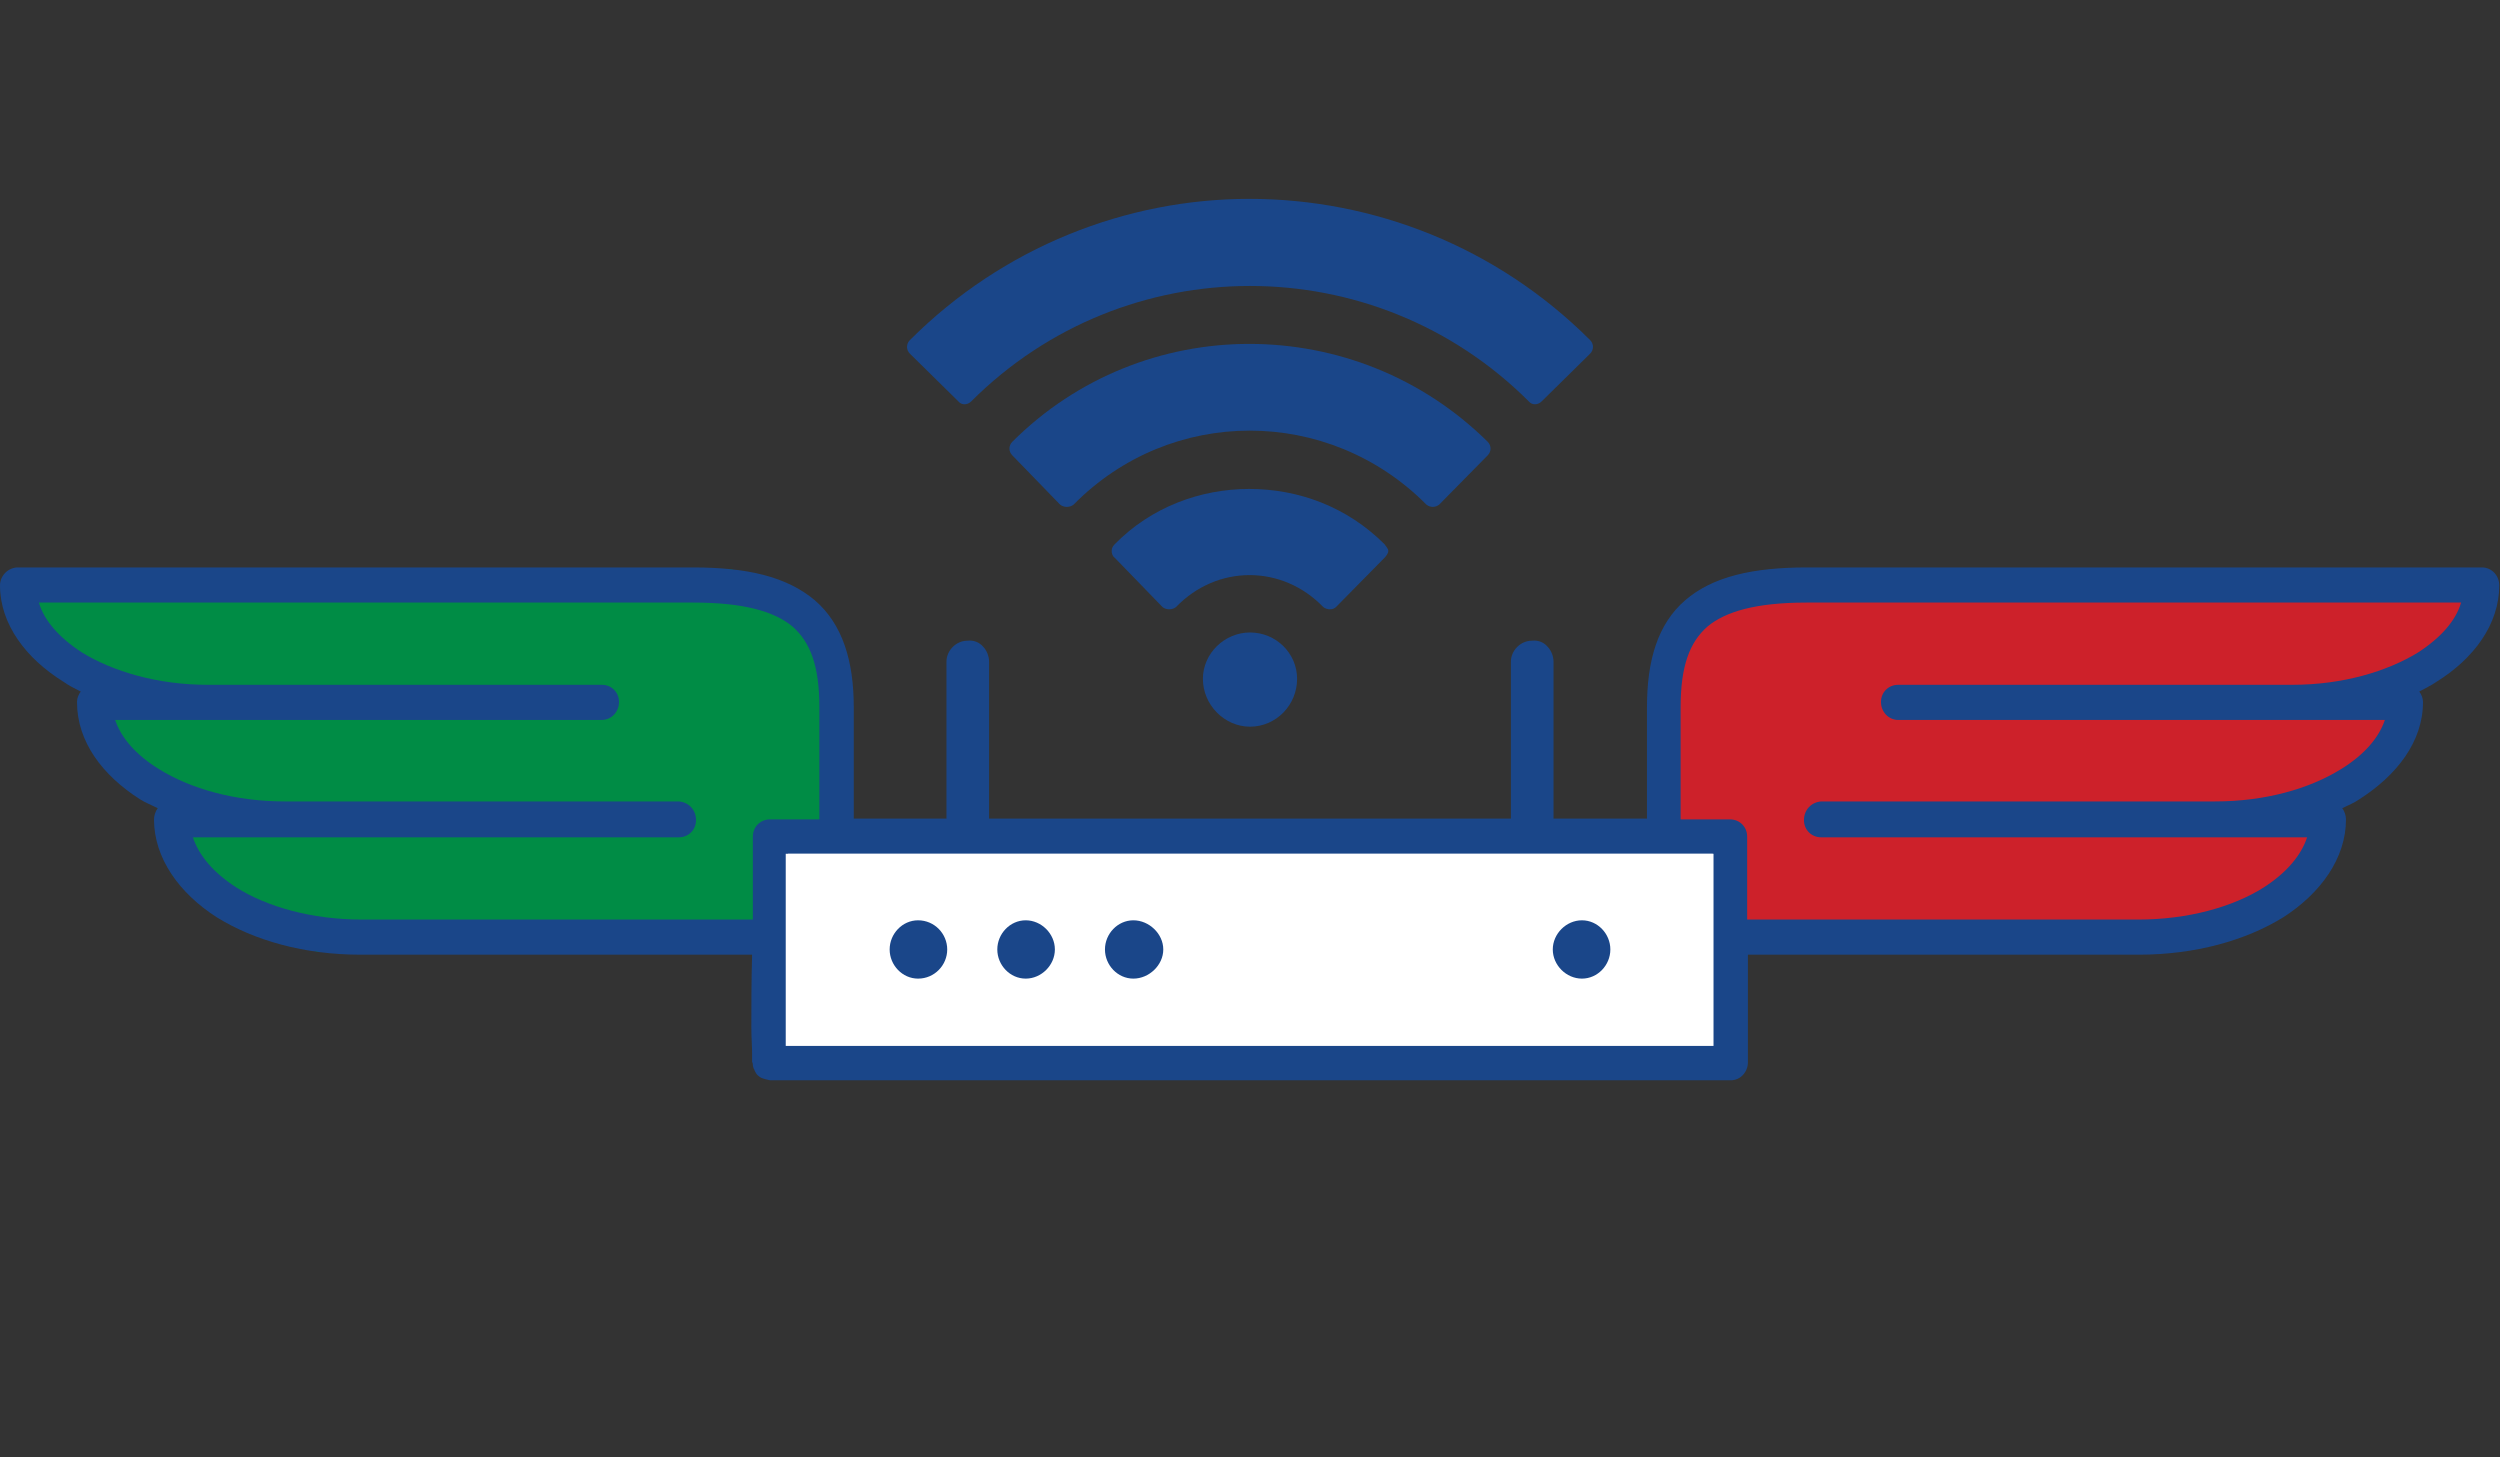 <svg xmlns:inkscape="http://www.inkscape.org/namespaces/inkscape" xmlns:sodipodi="http://sodipodi.sourceforge.net/DTD/sodipodi-0.dtd" xmlns="http://www.w3.org/2000/svg" xmlns:svg="http://www.w3.org/2000/svg" xmlns:ooo="http://xml.openoffice.org/svg/export" version="1.2" viewBox="0 0 3344 1949" preserveAspectRatio="xMidYMid" fill-rule="evenodd" stroke-width="28.222" stroke-linejoin="round" xml:space="preserve" id="svg13488" sodipodi:docname="ils-consultazione-agcom-ont.svg" inkscape:version="1.2.2 (b0a8486541, 2022-12-01)" inkscape:export-filename="ils-consultazione-agcom-ont.png" inkscape:export-xdpi="96" inkscape:export-ydpi="96" viewport="0 0 1280px 736px"><rect x="0" y="0" width="3344" height="1949" fill="#333333" stroke="none"/><sodipodi:namedview id="namedview13490" pagecolor="#ffffff" bordercolor="#000000" borderopacity="0.25" inkscape:showpageshadow="2" inkscape:pageopacity="0.0" inkscape:pagecheckerboard="0" inkscape:deskcolor="#d1d1d1" inkscape:document-units="mm" showgrid="false" inkscape:zoom="10.138352" inkscape:cx="13.315773" inkscape:cy="12.52669" inkscape:window-width="1920" inkscape:window-height="1000" inkscape:window-x="1920" inkscape:window-y="2160" inkscape:window-maximized="1" inkscape:current-layer="g13044"/>
 <defs class="ClipPathGroup" id="defs12975">
  <clipPath id="presentation_clip_path" clipPathUnits="userSpaceOnUse">
   <rect x="0" y="0" width="4400" height="4400" id="rect12969"/>
  </clipPath>
  <clipPath id="presentation_clip_path_shrink" clipPathUnits="userSpaceOnUse">
   <rect x="4" y="4" width="4392" height="4392" id="rect12972"/>
  </clipPath>
 </defs>
 <defs class="TextShapeIndex" id="defs12979">
  <g ooo:slide="id1" ooo:id-list="id3 id4 id5 id6 id7 id8 id9 id10 id11 id12 id13 id14 id15 id16 id17 id18 id19 id20 id21 id22 id23 id24 id25 id26 id27 id28 id29 id30 id31 id32 id33 id34 id35 id36 id37 id38 id39 id40 id41 id42 id43 id44 id45 id46 id47 id48 id49 id50 id51 id52 id53 id54 id55 id56 id57 id58 id59 id60 id61 id62 id63 id64" id="g12977"/>
 </defs>
 <defs class="EmbeddedBulletChars" id="defs13011">
  <g id="bullet-char-template-57356" transform="matrix(4.8828125e-4,0,0,-4.8828125e-4,0,0)">
   <path d="M 580,1141 1163,571 580,0 -4,571 Z" id="path12981"/>
  </g>
  <g id="bullet-char-template-57354" transform="matrix(4.8828125e-4,0,0,-4.8828125e-4,0,0)">
   <path d="M 8,1128 H 1137 V 0 H 8 Z" id="path12984"/>
  </g>
  <g id="bullet-char-template-10146" transform="matrix(4.8828125e-4,0,0,-4.8828125e-4,0,0)">
   <path d="M 174,0 602,739 174,1481 1456,739 Z M 1358,739 309,1346 659,739 Z" id="path12987"/>
  </g>
  <g id="bullet-char-template-10132" transform="matrix(4.8828125e-4,0,0,-4.8828125e-4,0,0)">
   <path d="M 2015,739 1276,0 H 717 l 543,543 H 174 v 393 h 1086 l -543,545 h 557 z" id="path12990"/>
  </g>
  <g id="bullet-char-template-10007" transform="matrix(4.8828125e-4,0,0,-4.8828125e-4,0,0)">
   <path d="m 0,-2 c -7,16 -16,29 -25,39 l 381,530 c -94,256 -141,385 -141,387 0,25 13,38 40,38 9,0 21,-2 34,-5 21,4 42,12 65,25 l 27,-13 111,-251 280,301 64,-25 24,25 c 21,-10 41,-24 62,-43 C 886,937 835,863 770,784 769,783 710,716 594,584 L 774,223 c 0,-27 -21,-55 -63,-84 l 16,-20 C 717,90 699,76 672,76 641,76 570,178 457,381 L 164,-76 c -22,-34 -53,-51 -92,-51 -42,0 -63,17 -64,51 -7,9 -10,24 -10,44 0,9 1,19 2,30 z" id="path12993"/>
  </g>
  <g id="bullet-char-template-10004" transform="matrix(4.8828125e-4,0,0,-4.8828125e-4,0,0)">
   <path d="M 285,-33 C 182,-33 111,30 74,156 52,228 41,333 41,471 c 0,78 14,145 41,201 34,71 87,106 158,106 53,0 88,-31 106,-94 l 23,-176 c 8,-64 28,-97 59,-98 l 735,706 c 11,11 33,17 66,17 42,0 63,-15 63,-46 V 965 c 0,-36 -10,-64 -30,-84 L 442,47 C 390,-6 338,-33 285,-33 Z" id="path12996"/>
  </g>
  <g id="bullet-char-template-9679" transform="matrix(4.8828125e-4,0,0,-4.8828125e-4,0,0)">
   <path d="M 813,0 C 632,0 489,54 383,161 276,268 223,411 223,592 c 0,181 53,324 160,431 106,107 249,161 430,161 179,0 323,-54 432,-161 108,-107 162,-251 162,-431 0,-180 -54,-324 -162,-431 C 1136,54 992,0 813,0 Z" id="path12999"/>
  </g>
  <g id="bullet-char-template-8226" transform="matrix(4.8828125e-4,0,0,-4.8828125e-4,0,0)">
   <path d="m 346,457 c -73,0 -137,26 -191,78 -54,51 -81,114 -81,188 0,73 27,136 81,188 54,52 118,78 191,78 73,0 134,-26 185,-79 51,-51 77,-114 77,-187 0,-75 -25,-137 -76,-188 -50,-52 -112,-78 -186,-78 z" id="path13002"/>
  </g>
  <g id="bullet-char-template-8211" transform="matrix(4.8828125e-4,0,0,-4.8828125e-4,0,0)">
   <path d="M -4,459 H 1135 V 606 H -4 Z" id="path13005"/>
  </g>
  <g id="bullet-char-template-61548" transform="matrix(4.8828125e-4,0,0,-4.8828125e-4,0,0)">
   <path d="m 173,740 c 0,163 58,303 173,419 116,115 255,173 419,173 163,0 302,-58 418,-173 116,-116 174,-256 174,-419 0,-163 -58,-303 -174,-418 C 1067,206 928,148 765,148 601,148 462,206 346,322 231,437 173,577 173,740 Z" id="path13008"/>
  </g>
 </defs>
 
 <g class="SlideGroup" id="g13486" transform="translate(-537,-1226)">
  <g id="g13484">
   <g id="container-id1">
    <g id="id1" class="Slide" clip-path="url(#presentation_clip_path)">
     <g class="Page" id="g13480">
      
      
      
      <g class="com.sun.star.drawing.ClosedBezierShape" id="g13044">
       
      </g>
      
      
      
      
      
      
      
      
      
      <g class="com.sun.star.drawing.ClosedBezierShape" id="g13114">
       <g id="id16">
        <path style="fill:#008000;stroke-width:180;stroke-linecap:round;paint-order:stroke markers fill" d="m 563.701,2018.624 104.389,116.376 -28.09,30 108,142 19.421,89.743 193.008,102.275 c 0,0 694.138,7.217 694.138,-3.018 0,-10.235 -21.567,-374.292 -21.567,-374.292 l -1,-63.938 -116.432,-70.283 z" id="path13663"/><rect class="BoundingBox" stroke="none" fill="none" x="537" y="1985" width="3344" height="687" id="rect13109"/>
        <path fill="#1a4689" stroke="none" d="m 561,1985 c -13,0 -24,11 -24,24 0,52 35,98 85,129 7,5 15,9 23,13 -3,4 -5,9 -5,14 0,53 34,98 84,130 8,5 16,8 24,12 -3,4 -5,10 -5,15 0,52 34,99 84,131 50,31 117,50 192,50 h 219 305 c -1,35 -1,70 -1,97 0,14 1,26 1,35 0,4 0,8 0,11 0,1 1,2 1,4 0,1 0,2 1,5 1,1 1,3 3,6 1,2 3,4 6,6 3,2 13,4 13,4 h 1285 c 13,0 23,-11 23,-24 v -144 h 305 218 c 75,0 143,-19 193,-50 50,-32 84,-79 84,-131 0,-5 -2,-11 -5,-15 8,-4 16,-7 23,-12 50,-32 85,-77 85,-130 0,-5 -2,-10 -5,-14 7,-4 16,-8 23,-13 50,-31 84,-77 84,-129 0,-13 -10,-24 -23,-24 -187,0 -903,0 -903,0 -72,0 -126,12 -163,44 -37,32 -51,81 -51,143 v 149 h -125 v -210 c 0,-7 -3,-15 -8,-20 -5,-6 -13,-9 -21,-8 -15,0 -28,13 -28,28 v 210 h -698 v -210 c 0,-7 -3,-15 -8,-20 -5,-6 -13,-9 -21,-8 -15,0 -28,13 -28,28 v 210 h -124 v -149 c 0,-62 -15,-111 -52,-143 -38,-32 -91,-44 -163,-44 0,0 -716,0 -903,0 z" id="path13111"/>
       </g>
      </g>
      
      <g class="com.sun.star.drawing.ClosedBezierShape" id="g13128">
       <g id="id18">
        <rect class="BoundingBox" stroke="none" fill="none" x="2785" y="2031" width="1045" height="426" id="rect13123"/>
        <path fill="rgb(255,255,255)" stroke="none" d="m 2953,2032 c -67,0 -108,12 -132,32 -24,21 -36,53 -36,108 v 150 h 66 c 13,0 23,10 23,23 v 111 h 305 218 c 67,0 127,-17 168,-43 31,-20 50,-43 58,-67 h -123 c -220,0 -527,0 -527,0 -13,0 -23,-10 -23,-23 0,-14 10,-24 23,-25 0,0 307,0 527,0 67,0 126,-17 168,-43 31,-19 51,-42 59,-66 h -124 c -220,0 -527,0 -527,0 -13,0 -23,-11 -23,-24 0,-13 10,-23 23,-23 0,0 307,0 527,0 68,0 127,-18 168,-43 31,-20 51,-43 58,-67 -212,0 -876,0 -876,0 z" id="path13125" style="fill:#cd212a;fill-opacity:1"/>
       </g>
      </g><g class="com.sun.star.drawing.ClosedBezierShape" id="g13128-5" transform="matrix(-1,0,0,1,4418,0)">
       <g id="id18-6">
        <rect class="BoundingBox" stroke="none" fill="none" x="2785" y="2031" width="1045" height="426" id="rect13123-2"/>
        <path fill="rgb(255,255,255)" stroke="none" d="m 2953,2032 c -67,0 -108,12 -132,32 -24,21 -36,53 -36,108 v 150 h 66 c 13,0 23,10 23,23 v 111 h 305 218 c 67,0 127,-17 168,-43 31,-20 50,-43 58,-67 h -123 c -220,0 -527,0 -527,0 -13,0 -23,-10 -23,-23 0,-14 10,-24 23,-25 0,0 307,0 527,0 67,0 126,-17 168,-43 31,-19 51,-42 59,-66 h -124 c -220,0 -527,0 -527,0 -13,0 -23,-11 -23,-24 0,-13 10,-23 23,-23 0,0 307,0 527,0 68,0 127,-18 168,-43 31,-20 51,-43 58,-67 -212,0 -876,0 -876,0 z" id="path13125-9" style="fill:#008c45;fill-opacity:1"/>
       </g>
      </g>
      <g class="com.sun.star.drawing.ClosedBezierShape" id="g13135" style="fill:#ffffff">
       <g id="id19" style="fill:#ffffff">
        <rect class="BoundingBox" stroke="none" fill="none" x="1588" y="2368" width="1241" height="257" id="rect13130" style="fill:#ffffff"/>
        <path fill="rgb(211,210,210)" stroke="none" d="m 1591,2368 h 1237 v 256 H 1590 c 0,-7 -1,-14 -1,-24 0,-28 0,-66 0,-104 1,-63 1,-110 2,-128 z" id="path13132" style="fill:#ffffff"/>
       </g>
      </g>
      <g class="com.sun.star.drawing.ClosedBezierShape" id="g13142">
       <g id="id20">
        <rect class="BoundingBox" stroke="none" fill="none" x="1727" y="2457" width="79" height="79" id="rect13137"/>
        <path fill="#1a4689" stroke="none" d="m 1804,2496 c 0,21 -17,39 -39,39 -21,0 -38,-18 -38,-39 0,-21 17,-39 38,-39 22,0 39,18 39,39 z" id="path13139"/>
       </g>
      </g>
      <g class="com.sun.star.drawing.ClosedBezierShape" id="g13149">
       <g id="id21">
        <rect class="BoundingBox" stroke="none" fill="none" x="1871" y="2457" width="78" height="79" id="rect13144"/>
        <path fill="#1a4689" stroke="none" d="m 1948,2496 c 0,21 -18,39 -39,39 -21,0 -38,-18 -38,-39 0,-21 17,-39 38,-39 21,0 39,18 39,39 z" id="path13146"/>
       </g>
      </g>
      <g class="com.sun.star.drawing.ClosedBezierShape" id="g13156">
       <g id="id22">
        <rect class="BoundingBox" stroke="none" fill="none" x="2015" y="2457" width="79" height="79" id="rect13151"/>
        <path fill="#1a4689" stroke="none" d="m 2093,2496 c 0,21 -19,39 -40,39 -21,0 -38,-18 -38,-39 0,-21 17,-39 38,-39 21,0 40,18 40,39 z" id="path13153"/>
       </g>
      </g>
      <g class="com.sun.star.drawing.ClosedBezierShape" id="g13163">
       <g id="id23">
        <rect class="BoundingBox" stroke="none" fill="none" x="2614" y="2457" width="78" height="79" id="rect13158"/>
        <path fill="#1a4689" stroke="none" d="m 2691,2496 c 0,21 -17,39 -38,39 -21,0 -39,-18 -39,-39 0,-21 18,-39 39,-39 21,0 38,18 38,39 z" id="path13160"/>
       </g>
      </g>
      <g class="com.sun.star.drawing.ClosedBezierShape" id="g13170">
       <g id="id24">
        <rect class="BoundingBox" stroke="none" fill="none" x="1750" y="1492" width="919" height="276" id="rect13165"/>
        <path fill="#1a4689" stroke="none" d="m 2208,1492 c -164,0 -329,64 -454,189 -5,5 -5,13 0,18 l 65,64 c 4,5 12,5 17,0 206,-206 540,-206 746,0 4,5 12,5 17,0 l 65,-64 c 5,-5 5,-13 0,-18 -125,-125 -290,-189 -456,-189 z" id="path13167"/>
       </g>
      </g>
      <g class="com.sun.star.drawing.ClosedBezierShape" id="g13177">
       <g id="id25">
        <rect class="BoundingBox" stroke="none" fill="none" x="1887" y="1686" width="645" height="219" id="rect13172"/>
        <path fill="#1a4689" stroke="none" d="m 2208,1686 c -115,0 -230,44 -317,131 -5,5 -5,13 0,18 l 64,66 c 5,4 13,4 18,0 130,-132 341,-132 472,0 5,4 12,4 17,0 l 65,-66 c 5,-5 5,-13 0,-18 -88,-87 -203,-131 -319,-131 z" id="path13174"/>
       </g>
      </g>
      <g class="com.sun.star.drawing.ClosedBezierShape" id="g13184">
       <g id="id26">
        <rect class="BoundingBox" stroke="none" fill="none" x="2024" y="1880" width="371" height="162" id="rect13179"/>
        <path fill="#1a4689" stroke="none" d="m 2208,1880 c -65,0 -131,24 -180,74 -3,3 -4,6 -4,9 0,3 1,7 4,9 l 64,66 c 5,4 13,4 18,0 55,-57 142,-57 197,0 5,4 13,4 17,0 l 65,-66 c 2,-2 5,-6 5,-9 0,-3 -3,-6 -5,-9 -50,-50 -115,-74 -181,-74 z" id="path13181"/>
       </g>
      </g>
      <g class="com.sun.star.drawing.ClosedBezierShape" id="g13191">
       <g id="id27">
        <rect class="BoundingBox" stroke="none" fill="none" x="2146" y="2072" width="127" height="127" id="rect13186"/>
        <path fill="#1a4689" stroke="none" d="m 2209,2072 c -34,0 -63,28 -63,62 0,35 29,64 63,64 35,0 63,-29 63,-64 0,-34 -28,-62 -63,-62 z" id="path13188"/>
       </g>
      </g>
      
      
      
      
      
      
      
      
      
      
      
      
      
      
      
      
      
      
      
      
      
      
      
      
      
      
      
      
      
      
      
      
      
      
      
      
      
     </g>
    </g>
   </g>
  </g>
 </g>
</svg>